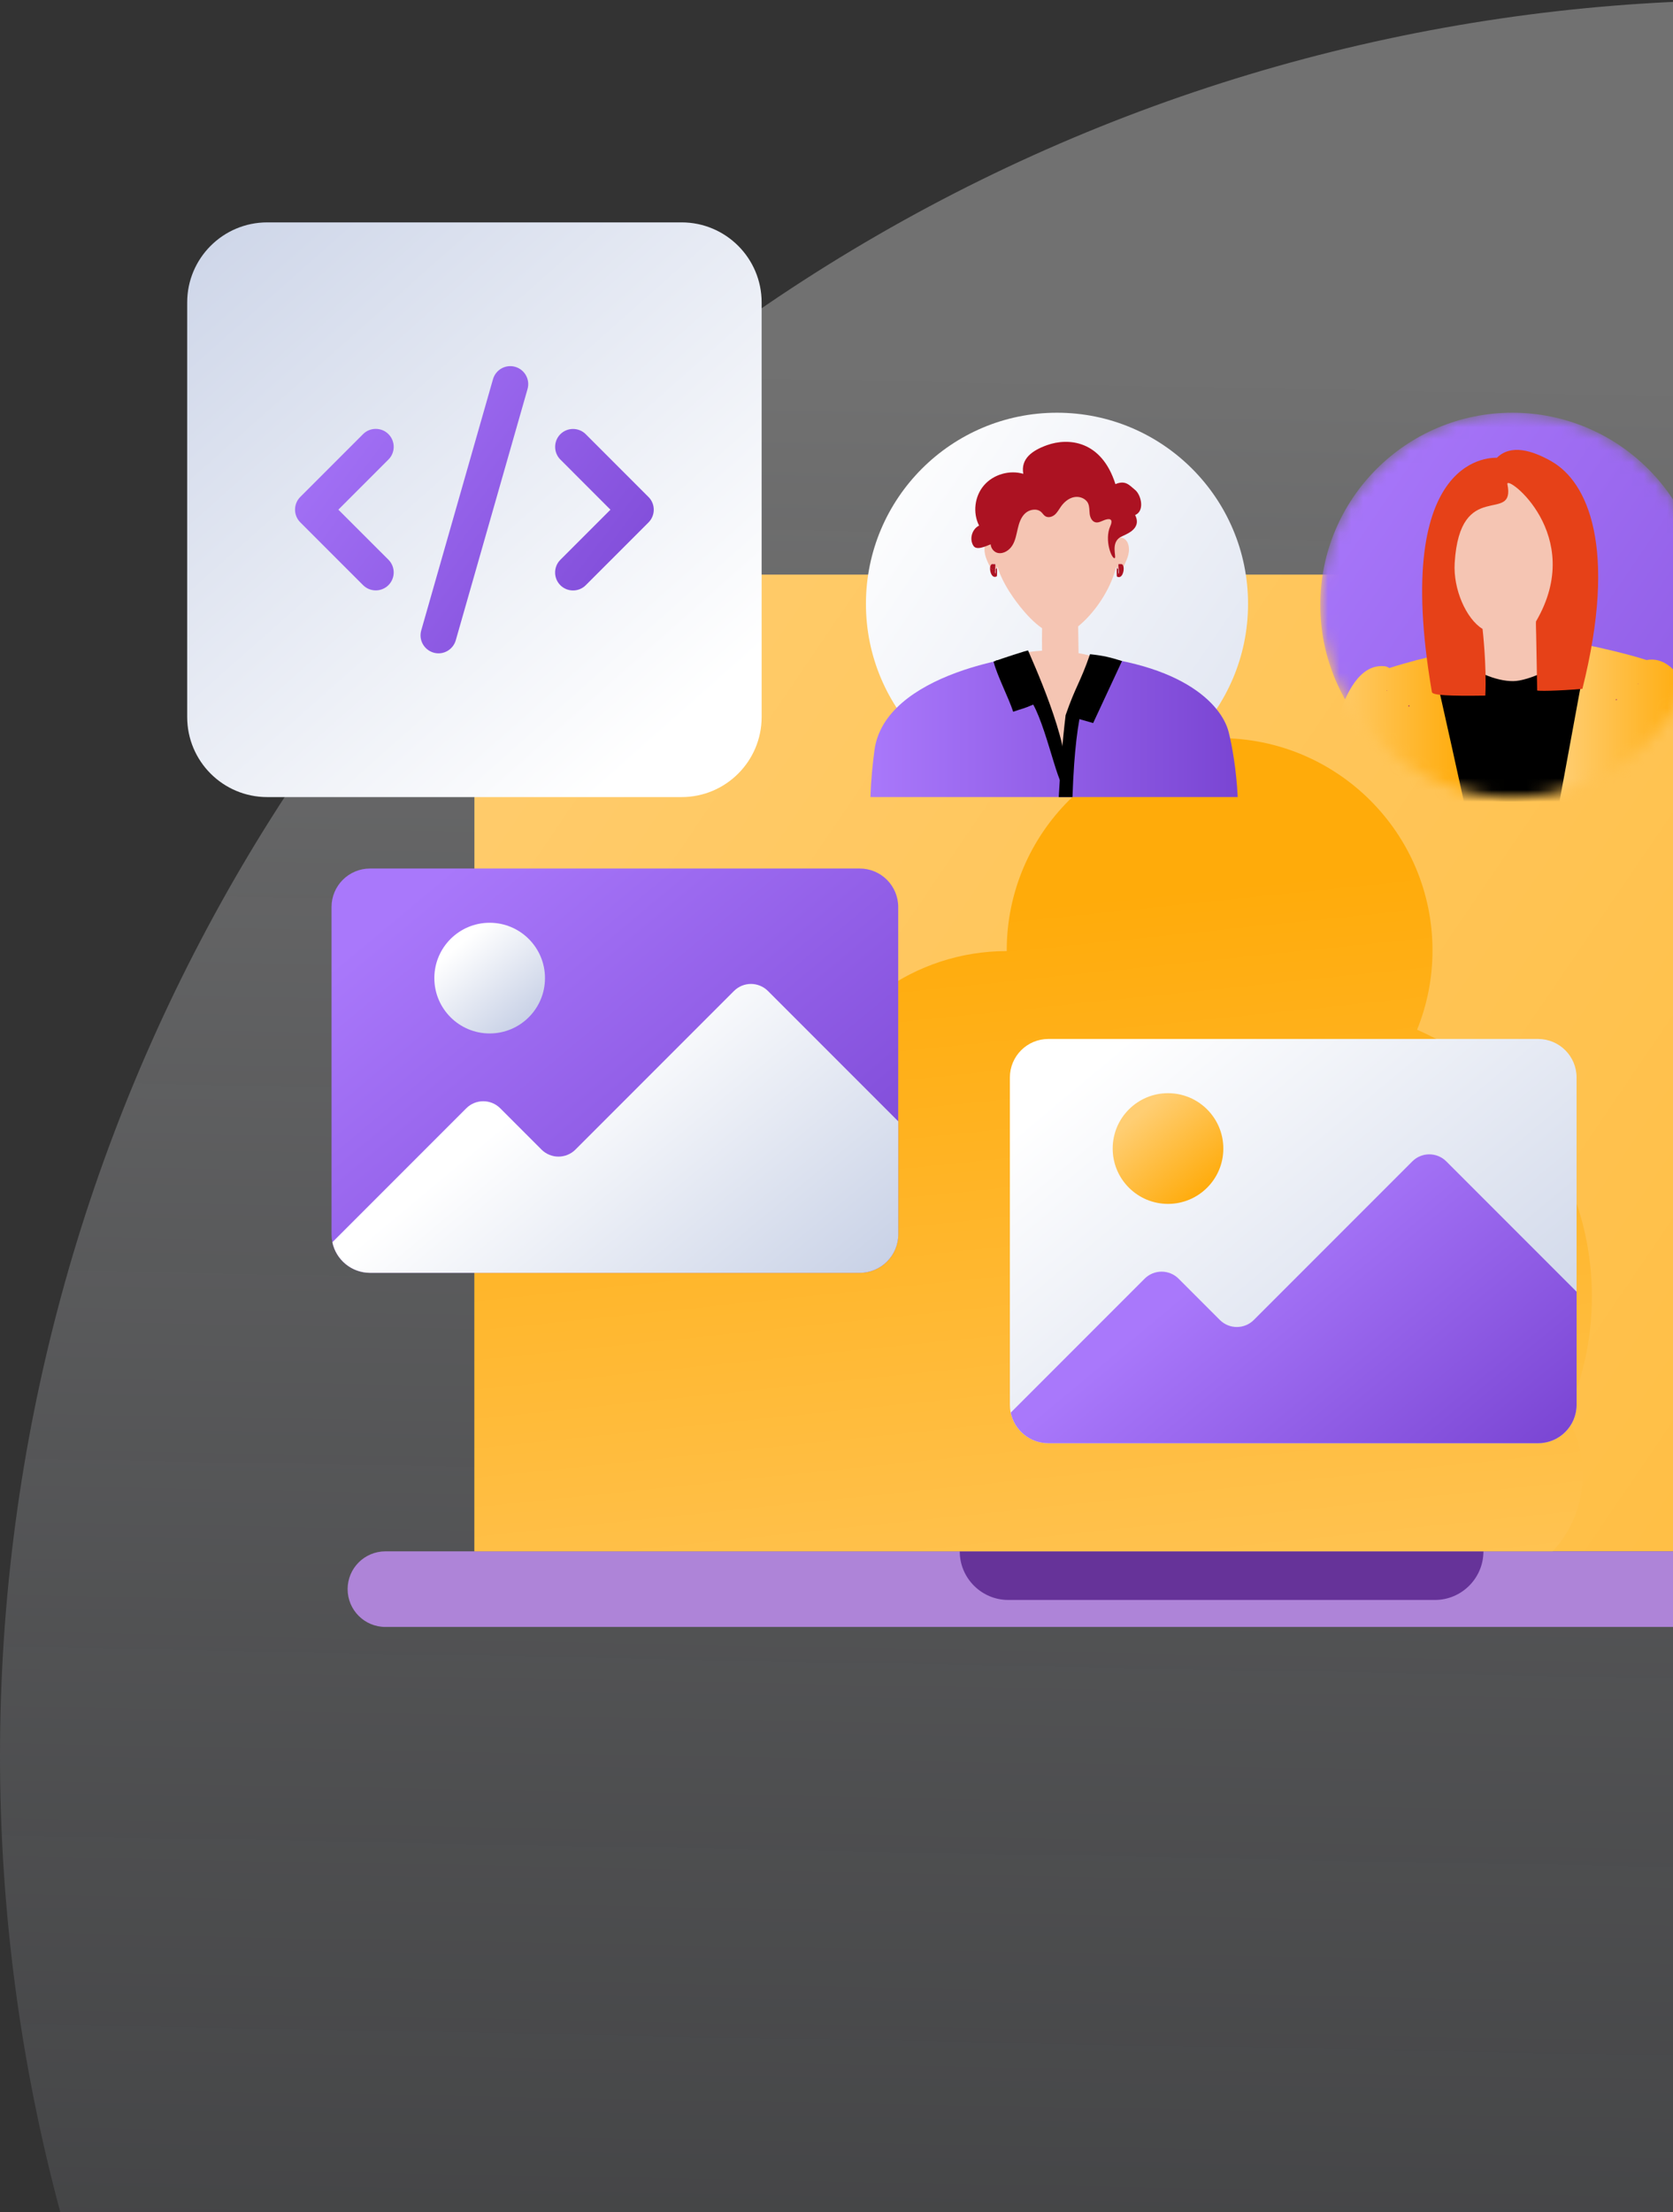 <svg width="143" height="189" viewBox="0 0 143 189" fill="none" xmlns="http://www.w3.org/2000/svg">
<rect x="0" y="0" width="143" height="189" fill="#333333" stroke="none"/>
<circle opacity="0.3" cx="150" cy="150" r="150" fill="url(#paint0_linear_1495_10693)"/>
<g clip-path="url(#clip0_1495_10693)">
<path d="M168.276 56.029V132.544H40.549V56.029C40.549 52.197 43.652 49.094 47.481 49.094H161.337C165.166 49.094 168.273 52.197 168.273 56.029H168.276Z" fill="url(#paint1_linear_1495_10693)"/>
<path d="M175.886 132.544H32.941C31.158 132.544 29.713 133.989 29.713 135.772C29.713 137.558 31.158 139.003 32.941 139.003H175.886C177.669 139.003 179.114 137.558 179.114 135.775C179.114 133.989 177.669 132.544 175.886 132.544Z" fill="#AE84D8"/>
<path d="M82.031 132.544H126.797C126.797 134.836 124.935 136.698 122.643 136.698H86.189C83.897 136.698 82.034 134.836 82.034 132.544H82.031Z" fill="#663399"/>
<path d="M133.87 120.975C134.76 122.436 135.283 124.147 135.283 125.983C135.283 128.518 134.311 130.813 132.718 132.544H40.549V101.84C43.228 100.286 46.345 99.4 49.662 99.4C51.576 99.4 53.438 99.702 55.175 100.257C58.64 96.461 63.461 93.912 68.882 93.403C70.117 89.867 72.429 86.842 75.421 84.681C78.412 82.534 82.087 81.26 86.05 81.26V81.207C86.05 71.181 94.191 63.063 104.246 63.063C114.302 63.063 122.443 71.181 122.443 81.207C122.443 83.598 121.973 85.88 121.126 87.978C129.927 91.827 136.067 100.592 136.067 110.785C136.067 114.414 135.283 117.868 133.87 120.978V120.975Z" fill="url(#paint2_linear_1495_10693)"/>
<mask id="mask0_1495_10693" style="mask-type:luminance" maskUnits="userSpaceOnUse" x="112" y="35" width="34" height="34">
<path d="M129.271 68.101C138.341 68.101 145.69 60.748 145.69 51.681C145.69 42.614 138.341 35.262 129.271 35.262C120.201 35.262 112.852 42.614 112.852 51.681C112.852 60.748 120.204 68.101 129.271 68.101Z" fill="white"/>
</mask>
<g mask="url(#mask0_1495_10693)">
<path d="M129.271 68.101C138.341 68.101 145.69 60.748 145.69 51.681C145.69 42.614 138.341 35.262 129.271 35.262C120.201 35.262 112.852 42.614 112.852 51.681C112.852 60.748 120.204 68.101 129.271 68.101Z" fill="url(#paint3_linear_1495_10693)"/>
<path d="M136.399 59.14C135.988 59.172 123.073 59.281 121.004 59.14C121.004 59.14 120.502 56.519 121.799 56.605C128.527 57.041 125.972 54.588 126.688 53.866C126.688 53.813 126.688 53.764 126.688 53.718C126.521 53.626 125.917 53.268 125.628 52.966C124.521 51.79 124.209 50.086 124.032 48.608C123.017 40.198 126.931 40.412 128.481 40.412C133.184 40.412 133.158 43.975 132.944 48.608C132.892 49.731 132.599 50.979 131.979 52.033C131.979 52.122 131.979 52.214 131.979 52.303C131.992 53.363 131.893 56.687 136.52 56.943C137.696 57.008 138.34 58.975 136.399 59.14Z" fill="#F5C5B3"/>
<path d="M138.534 56.489C137.49 56.053 136.324 55.691 135.03 55.429C133.283 56.989 130.643 58.187 129.339 58.194C127.914 58.204 125.907 57.432 124.351 55.938C122.039 56.634 120.098 57.757 118.482 59.071V68.479H138.537V56.489H138.534Z" fill="black"/>
<path d="M125.119 68.478H113.268C113.251 66.419 114.237 56.522 118.332 56.919C118.489 56.935 118.63 56.988 118.752 57.077C120.285 56.581 122.252 56.088 122.331 56.114C122.381 56.131 123.72 62.065 125.123 68.475L125.119 68.478Z" fill="url(#paint4_linear_1495_10693)"/>
<path d="M144.35 68.396C143.221 68.396 141.599 68.459 140.321 68.475C140.098 68.475 139.881 68.482 139.687 68.482H133.297C134.564 61.651 135.73 55.133 135.793 55.143C136.469 55.267 139.04 55.845 140.745 56.394C142.525 56.062 143.815 57.852 144.124 59.211C144.357 60.242 144.357 68.396 144.357 68.396H144.35Z" fill="url(#paint5_linear_1495_10693)"/>
<path d="M138.117 59.842C138.149 59.819 138.189 59.802 138.222 59.779C138.192 59.756 138.163 59.736 138.133 59.717C138.126 59.756 138.12 59.802 138.113 59.842H138.117Z" fill="#AE286E"/>
<path d="M140.014 58.46C140.031 58.437 140.041 58.414 140.057 58.391C140.041 58.404 140.028 58.414 140.008 58.423C140.008 58.437 140.008 58.45 140.008 58.46H140.014Z" fill="#AE286E"/>
<path d="M118.535 61.957C118.535 61.957 118.542 61.957 118.545 61.95C118.545 61.95 118.538 61.957 118.535 61.957Z" fill="#AE286E"/>
<path d="M120.47 60.38V60.242C120.434 60.269 120.397 60.291 120.361 60.318C120.397 60.341 120.434 60.36 120.47 60.38Z" fill="#AE286E"/>
<path d="M118.575 59.028C118.575 59.028 118.575 59.001 118.575 58.992C118.558 58.982 118.545 58.968 118.525 58.962C118.542 58.985 118.552 59.008 118.568 59.031L118.575 59.028Z" fill="#AE286E"/>
<path d="M132.613 39.413C130.945 38.474 129.155 37.932 127.95 39.108C127.917 39.14 118.811 38.3 122.393 59.133C122.439 59.402 123.835 59.477 126.958 59.431C127.083 56.857 126.722 53.737 126.722 53.737C125.319 52.87 124.206 50.342 124.338 48.109C124.784 40.736 129.559 44.887 128.846 41.37C128.659 40.454 135.631 45.685 131.29 53.094C131.27 53.126 131.303 54.19 131.303 54.19C131.303 54.19 131.381 58.269 131.391 58.988C131.391 59.051 133.119 59.041 135.256 58.853C138.287 46.752 135.687 41.15 132.603 39.413H132.613Z" fill="#E64118"/>
</g>
<path d="M90.346 67.923C99.367 67.923 106.677 60.61 106.677 51.593C106.677 42.575 99.364 35.262 90.346 35.262C81.329 35.262 74.016 42.572 74.016 51.593C74.016 60.613 81.329 67.923 90.346 67.923Z" fill="url(#paint6_linear_1495_10693)"/>
<path d="M105.794 68.097H74.4C74.45 66.619 74.591 65.24 74.745 64.1C75.606 57.572 87.244 55.73 90.406 55.848C101.016 56.265 104.441 60.255 105.019 62.541C105.302 63.657 105.676 65.71 105.794 68.097Z" fill="url(#paint7_linear_1495_10693)"/>
<path d="M84.994 45.954C84.701 45.842 84.389 46.092 84.261 46.374C84.124 46.686 84.124 47.044 84.199 47.379C84.275 47.714 84.426 48.026 84.573 48.331C84.593 48.371 84.613 48.407 84.636 48.447C84.636 48.433 84.642 48.417 84.646 48.404C84.675 48.276 84.741 48.184 84.846 48.177C84.908 48.177 85.069 48.174 85.076 48.177C85.096 48.272 85.076 48.456 85.063 48.624V48.637C85.063 48.637 85.092 48.624 85.102 48.614C85.145 48.584 85.184 48.548 85.217 48.509C85.26 48.453 85.299 48.391 85.329 48.328C85.621 47.681 85.529 46.959 85.404 46.542C85.332 46.302 85.237 46.029 84.997 45.944V45.954H84.994Z" fill="#F5C5B3"/>
<path d="M95.66 45.941C95.42 46.032 95.325 46.298 95.252 46.538C95.134 46.955 95.042 47.678 95.328 48.325C95.361 48.397 95.403 48.469 95.453 48.532C95.486 48.571 95.525 48.604 95.568 48.627C95.581 48.63 95.591 48.64 95.607 48.647C95.594 48.479 95.574 48.292 95.594 48.2C95.594 48.19 95.761 48.197 95.824 48.2C95.929 48.2 95.995 48.295 96.024 48.426C96.044 48.394 96.057 48.361 96.073 48.331C96.221 48.019 96.366 47.711 96.448 47.379C96.523 47.044 96.523 46.686 96.385 46.374C96.261 46.092 95.945 45.849 95.653 45.954L95.663 45.944L95.66 45.941Z" fill="#F5C5B3"/>
<path d="M95.831 48.193C95.768 48.193 95.607 48.19 95.601 48.193C95.581 48.288 95.601 48.472 95.614 48.64C95.627 48.817 95.643 48.978 95.601 49.014C95.581 49.027 95.581 48.761 95.578 48.62C95.535 48.597 95.496 48.564 95.463 48.525C95.44 48.65 95.45 49.244 95.466 49.257C95.893 49.507 96.116 48.797 96.031 48.413C96.001 48.285 95.936 48.193 95.831 48.187V48.193Z" fill="#AC1222"/>
<path d="M92.203 55.809C92.745 55.904 93.257 56.029 93.701 56.177C91.743 62.781 91.661 63.969 90.676 63.792C89.783 63.831 87.556 56.239 87.435 55.819C87.928 55.694 88.483 55.622 89.07 55.596C89.061 54.939 89.057 54.266 89.07 53.819V53.674C87.635 52.679 86.427 50.788 86.253 50.512C82.519 44.581 87.54 40.697 88.726 40.207C92.292 38.746 93.977 41.747 94.226 42.092C97.546 46.696 94.459 51.645 92.157 53.514V53.671C92.164 54.456 92.18 55.169 92.19 55.816H92.2L92.203 55.809Z" fill="#F5C5B3"/>
<path d="M84.926 56.531C85.215 57.694 86.23 59.651 86.601 60.81C87.497 60.498 87.52 60.547 88.315 60.196C89.635 62.58 90.755 68.784 91.086 66.623C91.549 63.565 88.055 56.049 87.875 55.576C87.862 55.536 85.563 56.279 84.926 56.528V56.531Z" fill="black"/>
<path d="M95.903 56.479L93.437 61.776L92.265 61.441C92.064 62.528 91.92 63.835 91.815 65.267C91.752 66.17 91.703 67.125 91.67 68.101H90.498C90.62 65.832 90.8 63.464 91.083 61.103C91.953 58.594 92.308 58.38 93.171 55.895C94.32 56.013 94.958 56.177 95.903 56.479Z" fill="black"/>
<path fill-rule="evenodd" clip-rule="evenodd" d="M85.668 56.34H85.655H85.645C85.638 56.33 85.638 56.34 85.635 56.35H85.622C85.622 56.35 85.615 56.36 85.612 56.36H85.589C85.589 56.36 85.586 56.37 85.579 56.363C85.579 56.363 85.579 56.367 85.569 56.367H85.559C85.559 56.367 85.55 56.376 85.54 56.37C85.533 56.37 85.53 56.373 85.527 56.38C85.517 56.38 85.513 56.383 85.504 56.383C85.504 56.383 85.497 56.386 85.494 56.386H85.474C85.474 56.386 85.451 56.396 85.441 56.396C85.435 56.396 85.431 56.399 85.428 56.399H85.418C85.418 56.399 85.408 56.403 85.405 56.403C85.395 56.403 85.392 56.413 85.382 56.406H85.369L85.359 56.416H85.353C85.353 56.416 85.34 56.419 85.333 56.426H85.32C85.32 56.426 85.31 56.429 85.307 56.435H85.297C85.297 56.435 85.274 56.439 85.257 56.445C85.228 56.449 85.198 56.455 85.172 56.459C85.149 56.459 85.123 56.468 85.1 56.472H85.077C85.077 56.472 85.044 56.481 85.024 56.485C85.004 56.485 84.949 56.498 84.942 56.498C84.942 56.498 84.962 56.485 84.965 56.485H85.004C85.004 56.485 85.014 56.485 85.018 56.481C85.028 56.481 85.037 56.472 85.047 56.468C85.054 56.468 85.07 56.459 85.08 56.455C85.083 56.455 85.09 56.455 85.093 56.452C85.113 56.449 85.129 56.439 85.146 56.432C85.165 56.429 85.185 56.419 85.205 56.413C85.208 56.413 85.218 56.413 85.225 56.409H85.234C85.234 56.409 85.244 56.409 85.248 56.406H85.267C85.267 56.406 85.277 56.406 85.287 56.403H85.293C85.293 56.403 85.307 56.403 85.313 56.399C85.317 56.399 85.323 56.399 85.326 56.396C85.326 56.396 85.34 56.396 85.34 56.393H85.353C85.353 56.393 85.353 56.389 85.359 56.389H85.362C85.362 56.389 85.376 56.389 85.382 56.386H85.412C85.412 56.386 85.425 56.383 85.431 56.383C85.438 56.383 85.441 56.383 85.445 56.38H85.458C85.458 56.38 85.468 56.38 85.471 56.376H85.504C85.504 56.376 85.513 56.376 85.517 56.373H85.537C85.537 56.373 85.55 56.37 85.559 56.363C85.563 56.363 85.569 56.363 85.573 56.36H85.596C85.596 56.36 85.606 56.36 85.609 56.357C85.619 56.357 85.628 56.353 85.632 56.347C85.642 56.347 85.651 56.343 85.661 56.337H85.671C85.671 56.337 85.681 56.337 85.684 56.334C85.684 56.334 85.694 56.33 85.691 56.334H85.714C85.714 56.334 85.727 56.334 85.737 56.324C85.737 56.324 85.75 56.324 85.757 56.321C85.757 56.321 85.763 56.319 85.776 56.317C85.776 56.317 85.796 56.314 85.799 56.307H85.812C85.812 56.307 85.845 56.297 85.862 56.294C85.862 56.294 85.871 56.294 85.875 56.291H85.885C85.885 56.291 85.898 56.288 85.908 56.281C85.908 56.281 85.947 56.268 85.957 56.268H85.977C85.977 56.268 85.999 56.265 86.009 56.258C86.009 56.258 86.019 56.258 86.022 56.255C86.022 56.255 86.032 56.255 86.036 56.252C86.036 56.252 86.075 56.238 86.085 56.232C86.085 56.232 86.095 56.232 86.098 56.229C86.101 56.229 86.128 56.219 86.131 56.219C86.134 56.219 86.154 56.215 86.16 56.209C86.17 56.209 86.174 56.206 86.183 56.199C86.193 56.199 86.203 56.196 86.206 56.189H86.213C86.213 56.189 86.223 56.189 86.226 56.186H86.236C86.236 56.186 86.249 56.186 86.259 56.176C86.259 56.176 86.302 56.163 86.315 56.156H86.325C86.325 56.156 86.338 56.153 86.348 56.153H86.371C86.371 56.153 86.394 56.15 86.4 56.143L86.423 56.133C86.423 56.133 86.433 56.133 86.436 56.13H86.446C86.446 56.13 86.459 56.13 86.466 56.127H86.479C86.479 56.127 86.492 56.127 86.499 56.123C86.502 56.123 86.508 56.123 86.512 56.12H86.531C86.531 56.12 86.541 56.12 86.538 56.12H86.541C86.541 56.12 86.551 56.117 86.561 56.117C86.564 56.117 86.581 56.114 86.591 56.107L86.614 56.097H86.633C86.633 56.097 86.653 56.087 86.663 56.084H86.702C86.702 56.084 86.712 56.084 86.715 56.081H86.748L86.804 56.061H86.814C86.814 56.061 86.827 56.061 86.834 56.058H86.844C86.844 56.058 86.857 56.054 86.863 56.054H86.883L86.906 56.045H86.929C86.949 56.041 86.968 56.032 86.985 56.025C86.991 56.025 87.004 56.025 87.014 56.022H87.024C87.024 56.022 87.037 56.022 87.044 56.018C87.047 56.018 87.057 56.018 87.064 56.015C87.07 56.015 87.087 56.012 87.093 56.005H87.106C87.106 56.005 87.119 56.005 87.126 56.002C87.136 56.002 87.156 55.992 87.169 55.992C87.172 55.992 87.182 55.992 87.188 55.989C87.198 55.989 87.211 55.986 87.228 55.979C87.241 55.979 87.251 55.976 87.267 55.969C87.287 55.966 87.3 55.959 87.32 55.956C87.329 55.956 87.343 55.953 87.353 55.946L87.395 55.933H87.418C87.418 55.933 87.438 55.923 87.448 55.92C87.454 55.92 87.461 55.92 87.467 55.917C87.477 55.917 87.487 55.913 87.497 55.907C87.507 55.907 87.52 55.904 87.53 55.897C87.563 55.887 87.596 55.877 87.632 55.867C87.665 55.858 87.697 55.848 87.733 55.848H87.743V55.858C87.743 55.858 87.753 55.88 87.763 55.9C87.769 55.913 87.776 55.93 87.783 55.943C87.783 55.946 87.783 55.953 87.789 55.956V55.979H87.783C87.783 55.979 87.783 55.976 87.773 55.966C87.773 55.963 87.76 55.946 87.753 55.943C87.75 55.933 87.74 55.923 87.73 55.91L87.717 55.89C87.717 55.89 87.707 55.894 87.697 55.9C87.687 55.904 87.674 55.913 87.665 55.92H87.655C87.655 55.92 87.632 55.93 87.622 55.933C87.615 55.933 87.612 55.936 87.609 55.943H87.599C87.599 55.943 87.589 55.953 87.579 55.953H87.576C87.576 55.953 87.563 55.963 87.553 55.966C87.553 55.966 87.549 55.966 87.543 55.969H87.523C87.523 55.969 87.513 55.979 87.51 55.979H87.504C87.504 55.979 87.484 55.989 87.474 55.992C87.471 55.992 87.461 55.992 87.451 56.002C87.448 56.002 87.441 56.002 87.438 56.005C87.435 56.005 87.428 56.015 87.418 56.015H87.398C87.398 56.015 87.398 56.018 87.392 56.025C87.379 56.028 87.362 56.028 87.349 56.038C87.349 56.038 87.349 56.041 87.346 56.041C87.339 56.045 87.333 56.041 87.323 56.045C87.323 56.045 87.316 56.048 87.313 56.048H87.3C87.3 56.048 87.28 56.058 87.27 56.058C87.27 56.058 87.26 56.068 87.257 56.068H87.251C87.251 56.068 87.231 56.071 87.228 56.071C87.228 56.071 87.228 56.074 87.221 56.074C87.221 56.074 87.221 56.078 87.211 56.078C87.211 56.078 87.201 56.074 87.192 56.078H87.182C87.182 56.078 87.178 56.087 87.172 56.087H87.169C87.169 56.087 87.162 56.087 87.159 56.084C87.149 56.084 87.146 56.087 87.139 56.084C87.129 56.084 87.116 56.084 87.106 56.087C87.106 56.087 87.103 56.084 87.096 56.084H87.087C87.087 56.084 87.087 56.094 87.077 56.087C87.077 56.087 87.077 56.084 87.07 56.084C87.07 56.084 87.07 56.094 87.06 56.094C87.05 56.094 87.04 56.097 87.037 56.094C87.037 56.094 87.037 56.091 87.031 56.091C87.031 56.091 87.031 56.094 87.021 56.091H87.011C87.011 56.091 87.011 56.087 87.004 56.087C87.004 56.087 86.998 56.091 86.995 56.097H86.981C86.981 56.097 86.975 56.107 86.972 56.107H86.958C86.958 56.107 86.952 56.117 86.949 56.11H86.929C86.929 56.11 86.922 56.12 86.919 56.12H86.906C86.906 56.12 86.893 56.133 86.883 56.133H86.87V56.143C86.87 56.143 86.857 56.14 86.85 56.143C86.85 56.143 86.837 56.143 86.837 56.147C86.837 56.147 86.837 56.15 86.83 56.15C86.83 56.15 86.824 56.16 86.82 56.16V56.169C86.82 56.169 86.811 56.179 86.807 56.179H86.778V56.193H86.775C86.775 56.193 86.765 56.193 86.761 56.196H86.748V56.206C86.748 56.206 86.738 56.209 86.735 56.209H86.722V56.219C86.722 56.219 86.709 56.222 86.702 56.222H86.689C86.689 56.222 86.689 56.225 86.683 56.232H86.673V56.242C86.673 56.242 86.66 56.242 86.65 56.245V56.255H86.63V56.265H86.62C86.614 56.265 86.61 56.278 86.6 56.278H86.597V56.288H86.584C86.584 56.288 86.584 56.297 86.574 56.291H86.551C86.551 56.291 86.541 56.294 86.531 56.294H86.522V56.304C86.522 56.304 86.508 56.301 86.508 56.304H86.502V56.314C86.502 56.314 86.492 56.304 86.492 56.311H86.482V56.321C86.482 56.321 86.476 56.317 86.476 56.321V56.33C86.476 56.33 86.463 56.321 86.463 56.327V56.337H86.449C86.449 56.337 86.443 56.337 86.44 56.337C86.44 56.347 86.436 56.34 86.43 56.337C86.43 56.35 86.42 56.347 86.417 56.337C86.417 56.34 86.403 56.35 86.397 56.35C86.397 56.35 86.397 56.363 86.387 56.347C86.387 56.35 86.387 56.357 86.377 56.357C86.377 56.357 86.377 56.353 86.374 56.353C86.374 56.353 86.374 56.363 86.364 56.363H86.354C86.354 56.363 86.344 56.363 86.341 56.363C86.341 56.363 86.338 56.36 86.331 56.36C86.331 56.36 86.331 56.37 86.321 56.37H86.298C86.269 56.37 86.239 56.38 86.206 56.38H86.141C86.141 56.38 86.131 56.376 86.131 56.38C86.131 56.38 86.131 56.389 86.124 56.389C86.115 56.389 86.105 56.389 86.095 56.393C86.091 56.393 86.091 56.406 86.082 56.393C86.069 56.406 86.052 56.413 86.029 56.416C86.029 56.416 86.022 56.419 86.019 56.419V56.429C86.019 56.429 86.009 56.432 86.006 56.439C85.993 56.439 85.967 56.452 85.967 56.452C85.96 56.452 85.937 56.452 85.934 56.455H85.924L85.911 56.459H85.891C85.891 56.459 85.881 56.468 85.878 56.468C85.871 56.468 85.868 56.478 85.868 56.478H85.855C85.855 56.478 85.826 56.488 85.816 56.488C85.816 56.488 85.816 56.491 85.806 56.491H85.802C85.802 56.491 85.802 56.495 85.793 56.495C85.793 56.495 85.773 56.514 85.77 56.514C85.77 56.504 85.757 56.511 85.757 56.511C85.75 56.511 85.743 56.511 85.734 56.521C85.734 56.521 85.734 56.524 85.73 56.524C85.73 56.524 85.717 56.527 85.71 56.527C85.71 56.527 85.701 56.524 85.701 56.527C85.701 56.537 85.701 56.527 85.707 56.527C85.707 56.527 85.705 56.527 85.701 56.527C85.701 56.527 85.688 56.527 85.688 56.537C85.688 56.55 85.638 56.55 85.638 56.55H85.619L85.678 56.36L85.668 56.34Z" fill="black"/>
<path d="M84.683 46.525C84.742 46.41 84.791 46.272 84.831 46.114C84.716 46.229 84.673 46.377 84.683 46.525Z" fill="#BB570F"/>
<path d="M85.213 48.518C85.181 48.561 85.141 48.6 85.099 48.623C85.095 48.761 85.095 49.017 85.076 49.001C85.036 48.971 85.046 48.814 85.062 48.643C85.02 48.663 84.97 48.673 84.918 48.666C84.79 48.653 84.701 48.554 84.635 48.44C84.573 48.827 84.793 49.477 85.204 49.237C85.227 49.224 85.233 48.633 85.21 48.505V48.515L85.213 48.518Z" fill="#AC1222"/>
<path d="M84.843 48.184C84.738 48.184 84.672 48.279 84.643 48.41C84.643 48.423 84.636 48.44 84.633 48.453C84.698 48.568 84.787 48.663 84.915 48.679C84.968 48.683 85.017 48.676 85.06 48.657V48.643C85.073 48.476 85.093 48.289 85.073 48.197C85.073 48.187 84.905 48.193 84.843 48.197V48.187V48.184Z" fill="#AC1222"/>
<path d="M97.026 41.862C96.491 41.409 96.183 41.015 95.342 41.363C94.147 37.599 91.299 37.386 89.493 38.033C88.236 38.483 87.231 39.186 87.467 40.483C86.275 40.135 84.896 40.539 84.098 41.474C83.3 42.407 83.132 43.819 83.687 44.906C83.067 45.208 82.83 46.088 83.218 46.653C83.556 47.142 84.738 46.41 84.682 46.525C84.702 46.84 84.955 47.175 85.29 47.244C85.782 47.346 86.282 47.011 86.538 46.587C86.797 46.167 86.876 45.658 86.991 45.175C87.103 44.693 87.263 44.194 87.631 43.855C87.999 43.517 88.633 43.409 89.001 43.75C89.125 43.865 89.211 44.023 89.355 44.108C89.605 44.263 89.95 44.161 90.17 43.964C90.39 43.767 90.524 43.501 90.695 43.264C90.964 42.887 91.352 42.562 91.812 42.473C92.271 42.381 92.807 42.584 93.004 43.005C93.132 43.287 93.106 43.609 93.142 43.914C93.181 44.22 93.339 44.561 93.644 44.627C93.903 44.683 94.147 44.525 94.389 44.437C95.112 44.174 95.066 44.591 94.902 44.952C94.357 46.184 95.069 47.862 95.293 47.675C95.427 47.563 94.948 46.41 95.729 45.914C96.087 45.684 97.66 45.277 97.026 44.003C97.854 43.665 97.558 42.309 97.026 41.859H97.023L97.026 41.862Z" fill="#AC1222"/>
<path d="M58.26 19H22.84C19.064 19 16 22.064 16 25.84V61.26C16 65.04 19.064 68.101 22.84 68.101H58.26C62.037 68.101 65.101 65.037 65.101 61.26V25.84C65.101 22.061 62.037 19 58.26 19Z" fill="url(#paint8_linear_1495_10693)"/>
<path d="M44.037 31.341C43.223 31.108 42.375 31.581 42.139 32.395L36.005 53.862C35.772 54.676 36.244 55.523 37.059 55.76C37.873 55.996 38.721 55.52 38.957 54.706L45.091 33.239C45.324 32.424 44.852 31.577 44.037 31.341ZM47.899 37.094C47.301 37.692 47.301 38.667 47.899 39.265L52.178 43.547L47.896 47.829C47.298 48.427 47.298 49.402 47.896 50C48.493 50.597 49.469 50.597 50.066 50L55.432 44.634C56.03 44.036 56.03 43.061 55.432 42.463L50.066 37.097C49.469 36.5 48.493 36.5 47.896 37.097H47.899V37.094ZM33.203 37.091C32.606 36.493 31.631 36.493 31.033 37.091L25.667 42.457C25.069 43.054 25.069 44.03 25.667 44.627L31.033 49.993C31.631 50.591 32.606 50.591 33.203 49.993C33.801 49.396 33.801 48.42 33.203 47.823L28.921 43.544L33.203 39.261C33.801 38.664 33.801 37.688 33.203 37.091Z" fill="url(#paint9_linear_1495_10693)"/>
<path d="M73.485 74.205H31.628C29.811 74.205 28.338 75.678 28.338 77.496V105.458C28.338 107.275 29.811 108.748 31.628 108.748H73.485C75.302 108.748 76.775 107.275 76.775 105.458V77.496C76.775 75.678 75.302 74.205 73.485 74.205Z" fill="url(#paint10_linear_1495_10693)"/>
<path d="M62.733 84.671L49.187 98.217C48.386 99.018 47.086 99.018 46.284 98.217L42.758 94.69C41.956 93.888 40.656 93.888 39.855 94.69L28.41 106.134C28.722 107.628 30.046 108.748 31.632 108.748H73.488C75.304 108.748 76.779 107.274 76.779 105.458V95.806L65.64 84.667C64.838 83.866 63.538 83.866 62.737 84.667L62.733 84.671Z" fill="url(#paint11_linear_1495_10693)"/>
<path d="M41.854 88.296C44.465 88.296 46.583 86.179 46.583 83.568C46.583 80.956 44.465 78.839 41.854 78.839C39.242 78.839 37.125 80.956 37.125 83.568C37.125 86.179 39.242 88.296 41.854 88.296Z" fill="url(#paint12_linear_1495_10693)"/>
<path d="M131.467 88.767H89.611C87.793 88.767 86.32 90.24 86.32 92.057V120.019C86.32 121.837 87.793 123.31 89.611 123.31H131.467C133.285 123.31 134.758 121.837 134.758 120.019V92.057C134.758 90.24 133.285 88.767 131.467 88.767Z" fill="url(#paint13_linear_1495_10693)"/>
<path d="M120.716 99.229L107.17 112.775C106.368 113.577 105.068 113.577 104.267 112.775L100.74 109.248C99.939 108.447 98.638 108.447 97.837 109.248L86.393 120.693C86.704 122.187 88.028 123.307 89.614 123.307H131.471C133.287 123.307 134.761 121.832 134.761 120.016V110.365L123.622 99.226C122.821 98.425 121.52 98.425 120.719 99.226L120.716 99.229Z" fill="url(#paint14_linear_1495_10693)"/>
<path d="M99.836 102.858C102.448 102.858 104.565 100.741 104.565 98.129C104.565 95.518 102.448 93.4 99.836 93.4C97.225 93.4 95.107 95.518 95.107 98.129C95.107 100.741 97.225 102.858 99.836 102.858Z" fill="url(#paint15_linear_1495_10693)"/>
</g>
<defs>
<linearGradient id="paint0_linear_1495_10693" x1="151.462" y1="33.986" x2="146.778" y2="280.451" gradientUnits="userSpaceOnUse">
<stop stop-color="white"/>
<stop offset="1" stop-color="#C8D1E6" stop-opacity="0"/>
</linearGradient>
<linearGradient id="paint1_linear_1495_10693" x1="27.246" y1="39.892" x2="309.651" y2="232.246" gradientUnits="userSpaceOnUse">
<stop stop-color="#FFCE73"/>
<stop offset="1" stop-color="#FFAB0A"/>
</linearGradient>
<linearGradient id="paint2_linear_1495_10693" x1="92.851" y1="164.858" x2="83.831" y2="77.802" gradientUnits="userSpaceOnUse">
<stop stop-color="#FFCE73"/>
<stop offset="1" stop-color="#FFAB0A"/>
</linearGradient>
<linearGradient id="paint3_linear_1495_10693" x1="112.277" y1="40.109" x2="174.178" y2="82.271" gradientUnits="userSpaceOnUse">
<stop stop-color="#A978FB"/>
<stop offset="1" stop-color="#7A45D3"/>
</linearGradient>
<linearGradient id="paint4_linear_1495_10693" x1="113.268" y1="62.301" x2="125.119" y2="62.301" gradientUnits="userSpaceOnUse">
<stop stop-color="#FFCE73"/>
<stop offset="1" stop-color="#FFAB0A"/>
</linearGradient>
<linearGradient id="paint5_linear_1495_10693" x1="133.297" y1="61.812" x2="144.354" y2="61.812" gradientUnits="userSpaceOnUse">
<stop stop-color="#FFCE73"/>
<stop offset="1" stop-color="#FFAB0A"/>
</linearGradient>
<linearGradient id="paint6_linear_1495_10693" x1="73.451" y1="40.083" x2="135.004" y2="82.011" gradientUnits="userSpaceOnUse">
<stop stop-color="white"/>
<stop offset="1" stop-color="#C8D1E6"/>
</linearGradient>
<linearGradient id="paint7_linear_1495_10693" x1="74.4" y1="61.969" x2="105.794" y2="61.969" gradientUnits="userSpaceOnUse">
<stop stop-color="#A978FB"/>
<stop offset="1" stop-color="#7A45D3"/>
</linearGradient>
<linearGradient id="paint8_linear_1495_10693" x1="57.311" y1="62.462" x2="14.007" y2="13.601" gradientUnits="userSpaceOnUse">
<stop stop-color="white"/>
<stop offset="1" stop-color="#C8D1E6"/>
</linearGradient>
<linearGradient id="paint9_linear_1495_10693" x1="24.879" y1="31.764" x2="57.311" y2="56.154" gradientUnits="userSpaceOnUse">
<stop stop-color="#A978FB"/>
<stop offset="1" stop-color="#7A45D3"/>
</linearGradient>
<linearGradient id="paint10_linear_1495_10693" x1="38.203" y1="74.254" x2="70.789" y2="113.356" gradientUnits="userSpaceOnUse">
<stop stop-color="#A978FB"/>
<stop offset="1" stop-color="#7A45D3"/>
</linearGradient>
<linearGradient id="paint11_linear_1495_10693" x1="46.064" y1="93.439" x2="65.725" y2="117.03" gradientUnits="userSpaceOnUse">
<stop stop-color="white"/>
<stop offset="1" stop-color="#C8D1E6"/>
</linearGradient>
<linearGradient id="paint12_linear_1495_10693" x1="39.378" y1="80.599" x2="44.996" y2="87.341" gradientUnits="userSpaceOnUse">
<stop stop-color="white"/>
<stop offset="1" stop-color="#C8D1E6"/>
</linearGradient>
<linearGradient id="paint13_linear_1495_10693" x1="96.188" y1="88.816" x2="128.771" y2="127.914" gradientUnits="userSpaceOnUse">
<stop stop-color="white"/>
<stop offset="1" stop-color="#C8D1E6"/>
</linearGradient>
<linearGradient id="paint14_linear_1495_10693" x1="104.047" y1="107.997" x2="123.707" y2="131.592" gradientUnits="userSpaceOnUse">
<stop stop-color="#A978FB"/>
<stop offset="1" stop-color="#7A45D3"/>
</linearGradient>
<linearGradient id="paint15_linear_1495_10693" x1="97.36" y1="95.157" x2="102.979" y2="101.902" gradientUnits="userSpaceOnUse">
<stop stop-color="#FFCE73"/>
<stop offset="1" stop-color="#FFAB0A"/>
</linearGradient>
<clipPath id="clip0_1495_10693">
<rect width="177.409" height="120" fill="white" transform="translate(16 19)"/>
</clipPath>
</defs>
</svg>
